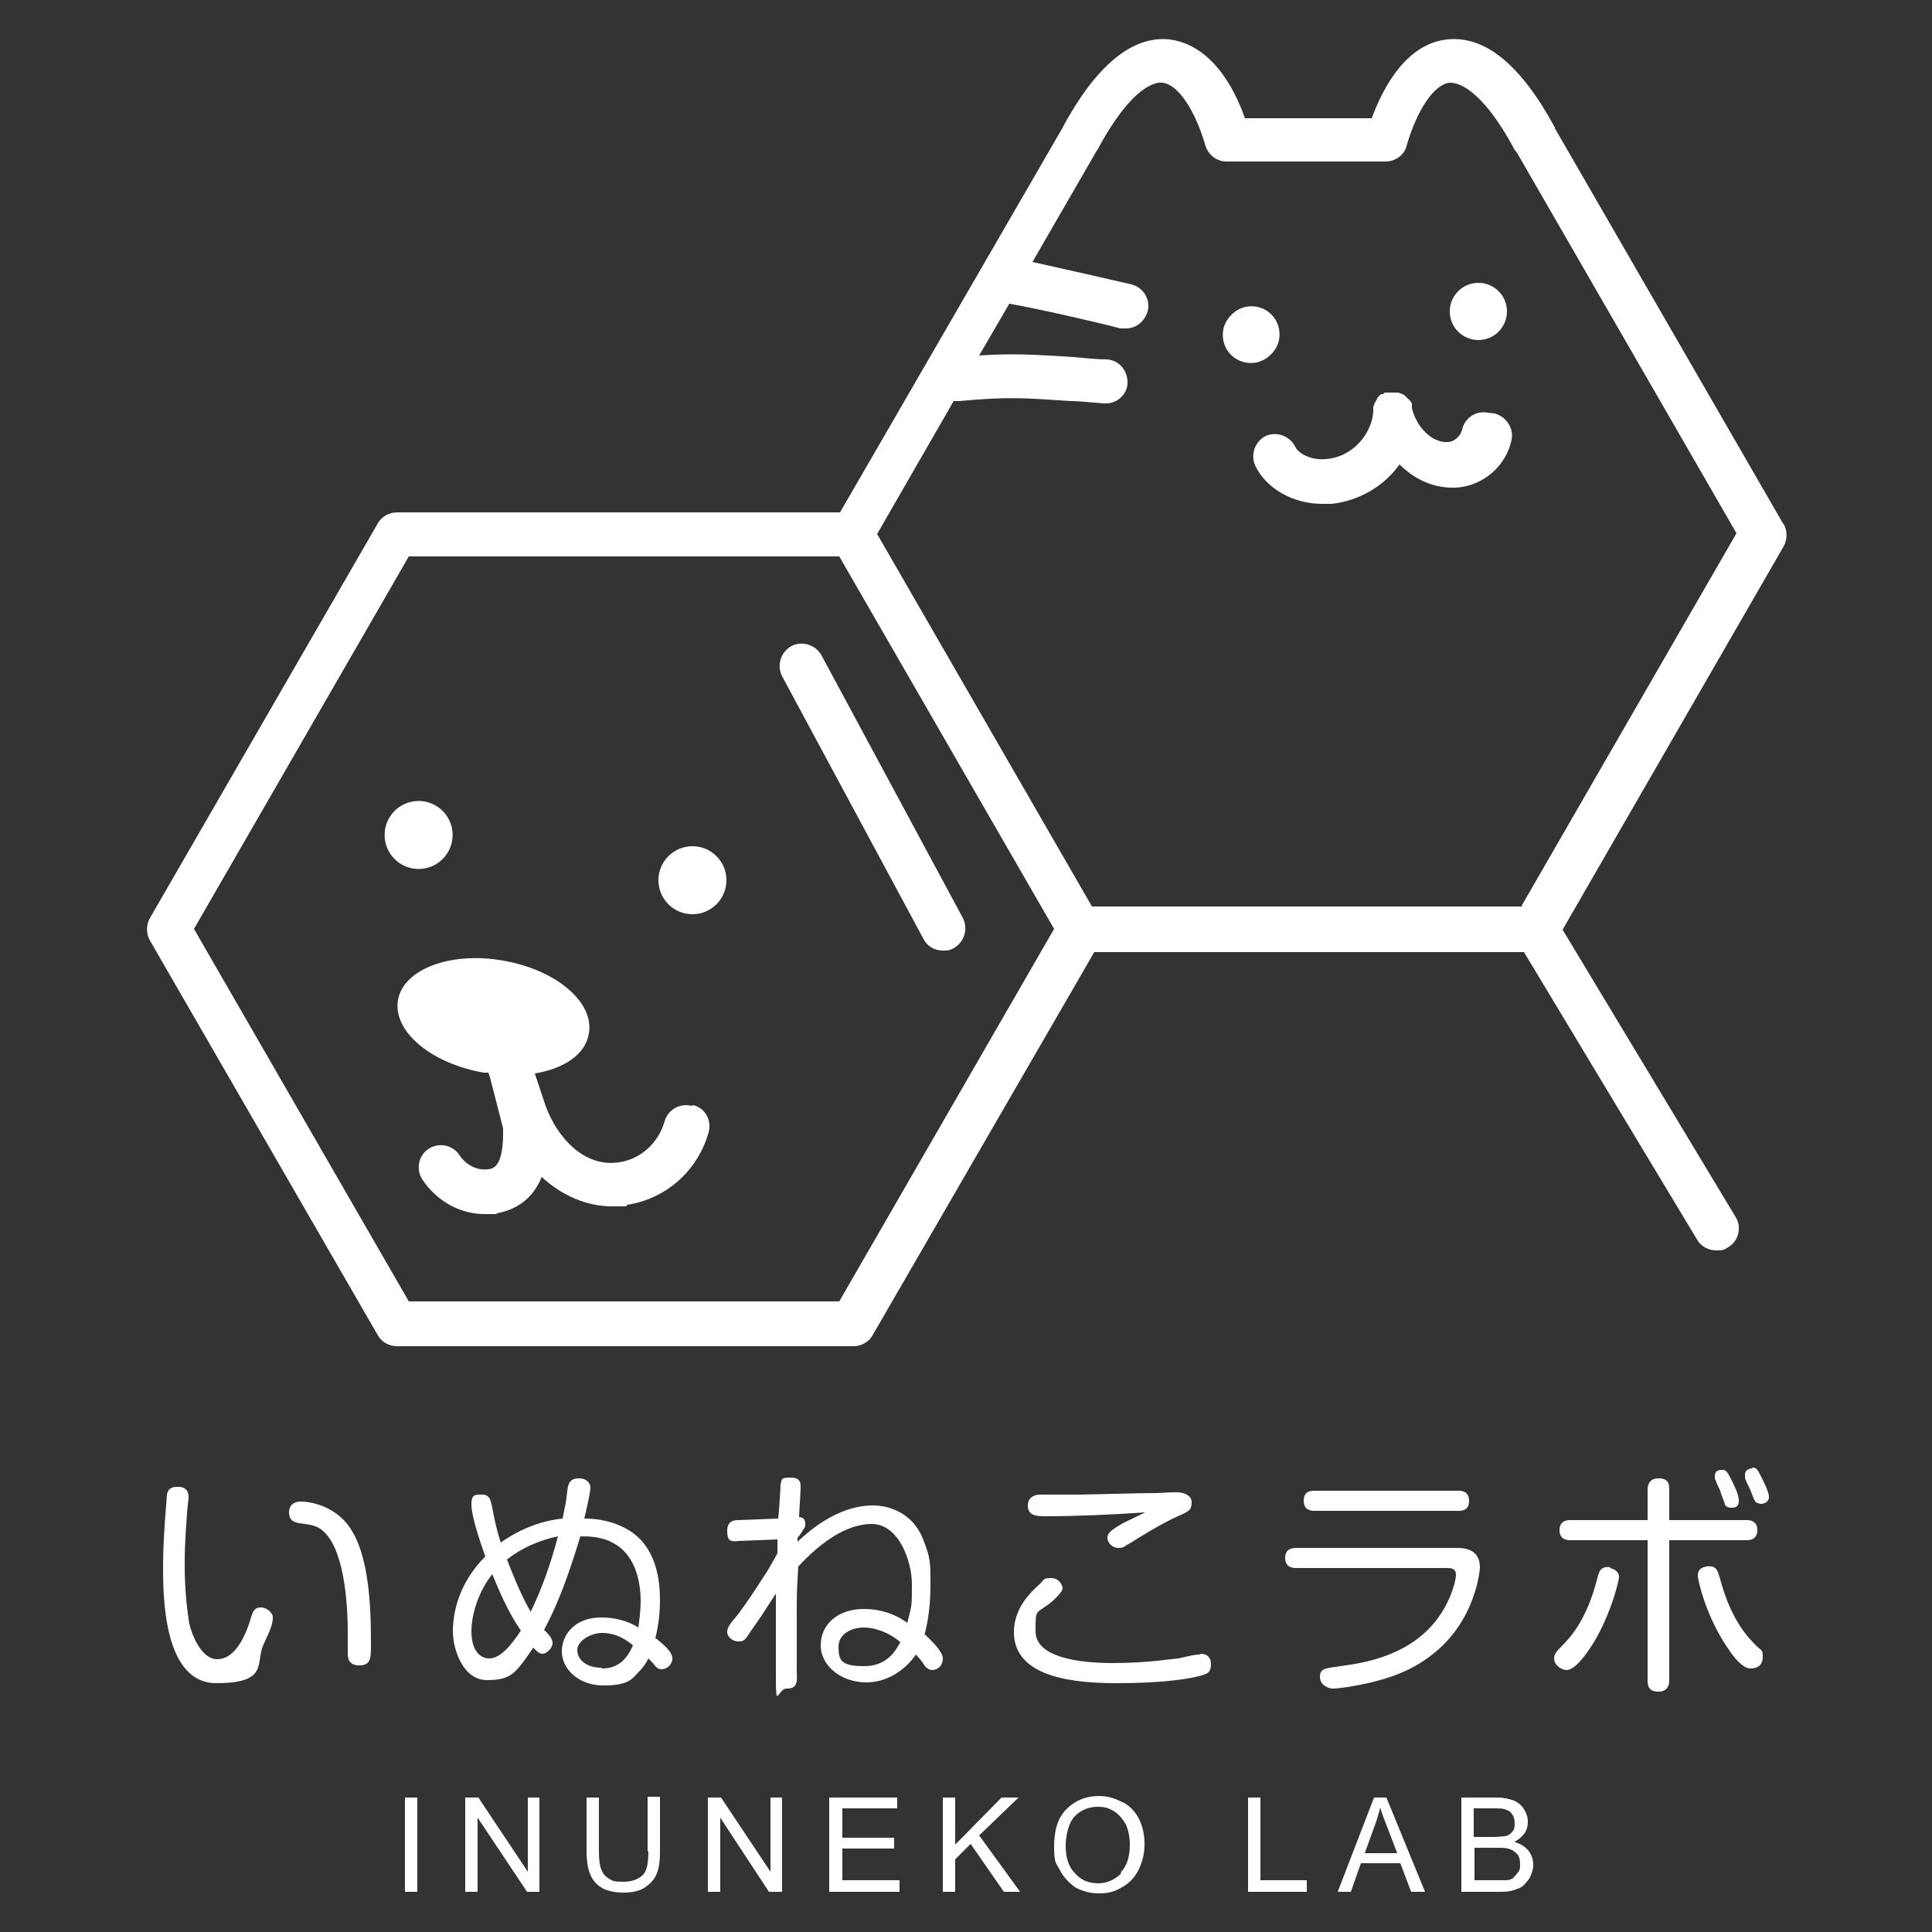 <?xml version="1.0" encoding="UTF-8"?>
<svg id="_レイヤー_1" data-name=" レイヤー 1" xmlns="http://www.w3.org/2000/svg" version="1.1" viewBox="0 0 250 250">
  <rect x="0" y="0" width="250" height="250" fill="#333333" stroke="none"/>
  <defs>
    <style>
      .cls-1 {
        fill: #fff;
        stroke-width: 0px;
      }
    </style>
  </defs>
  <path class="cls-1" d="M230.7,67.7h0l-29.5-51.1s0,0,0-.1c-4.4-8.1-9-11.9-13.9-11.4-4.1.4-7.5,4-9.8,10.2h-16.4c-2.2-6.2-5.7-9.7-9.8-10.2-4.8-.5-9.5,3.4-13.8,11.4,0,0,0,.1-.1.2l-28.7,49.6h-57.3c-1,0-2,.5-2.5,1.4l-29.5,51.1c-.5.9-.5,2,0,2.9l29.5,51.1c.5.9,1.5,1.4,2.5,1.4h59c1,0,2-.5,2.5-1.4l28.7-49.6h55.6l22.4,37.2c.5.9,1.5,1.4,2.5,1.4s1-.1,1.5-.4c1.4-.8,1.8-2.6,1-3.9l-22.4-37.2,28.6-49.6c.5-.9.5-2,0-2.9ZM108.6,168.4h-55.7l-27.8-48.2,27.8-48.2h55.7l27.8,48.2-27.8,48.2ZM197,117.3h0s-55.7,0-55.7,0l-27.8-48.2,9.9-17.2c.2,0,.4,0,.7,0,6.4-.6,8.5-.4,14.5,0,1.2,0,2.7.2,4.3.3h.2c1.5,0,2.8-1.2,2.8-2.7,0-1.6-1.1-2.9-2.7-3-1.6,0-3-.2-4.3-.3-5-.3-7.6-.5-12.2-.2l3.9-6.7c3.5.6,11.4,2.4,14.4,3.2.2,0,.5,0,.7,0,1.3,0,2.4-.9,2.8-2.2.4-1.5-.5-3.1-2.1-3.5-2.6-.6-8.7-2-12.8-2.9l8.2-14.2c0,0,.1-.2.2-.3,4.5-8.4,7.6-8.8,8.4-8.7,2,.2,4.2,3.4,5.6,8.2.4,1.2,1.5,2,2.7,2s.3,0,.5,0h19.6c.2,0,.3,0,.5,0,1.2,0,2.4-.8,2.7-2,1.4-4.8,3.6-8,5.6-8.2.8,0,3.9.3,8.4,8.7,0,0,.1.2.2.2l28.5,49.4-27.8,48.2Z"/>
  <path class="cls-1" d="M162.6,46.9c1.4-.3,2.6-1.5,2.9-2.9.5-2.6-1.7-4.8-4.3-4.3-1.4.3-2.6,1.5-2.9,2.9-.5,2.6,1.7,4.8,4.3,4.3Z"/>
  <circle class="cls-1" cx="191.3" cy="40.3" r="3.7"/>
  <path class="cls-1" d="M192.4,53.4s0,0,0,0c0,0,0,0,0,0h0Z"/>
  <path class="cls-1" d="M192.5,53.4c-1.5-.3-3,.7-3.3,2.2-.2.8-1,1.6-1.9,1.6-2,.1-4-1.9-4.6-4.4,0,0,0-.1,0-.2,0,0,0-.2,0-.3,0,0,0-.2-.1-.2,0,0,0-.2-.1-.2s-.1-.2-.2-.2c0,0-.1-.1-.2-.2,0,0-.1-.1-.2-.2,0,0-.1-.1-.2-.2,0,0-.1,0-.2-.1,0,0-.2,0-.2-.1,0,0-.2,0-.3-.1,0,0-.2,0-.3,0,0,0-.2,0-.3,0,0,0-.1,0-.2,0h0c0,0-.2,0-.3,0,0,0-.2,0-.2,0h0c0,0-.1,0-.2,0,0,0-.1,0-.2,0-.1,0-.2,0-.3.2,0,0-.1,0-.2,0-.1,0-.2.1-.3.2,0,0,0,0-.1.1,0,0-.2.2-.2.3,0,0,0,0-.1.2,0,0-.1.2-.2.3,0,0,0,.1-.1.2,0,.1,0,.2-.1.3,0,0,0,.1,0,.2,0,.1,0,.2,0,.3,0,0,0,.1,0,.2-.2,2.7-2.5,5.8-6.1,6.1-1.9.2-3.6-.7-4-1.6-.7-1.4-2.4-2-3.8-1.4-1.4.7-2,2.4-1.4,3.8,1.4,3,4.9,5,8.7,5s.8,0,1.2,0c3.6-.4,6.8-2.3,8.8-5.1,1.9,1.9,4.3,3,6.8,3s.4,0,.5,0c3.5-.2,6.5-2.8,7.2-6.2.3-1.5-.7-3-2.2-3.4Z"/>
  <path class="cls-1" d="M102.4,83.6c-1.4.8-1.9,2.5-1.2,3.9l18.3,34c.5,1,1.5,1.5,2.5,1.5s.9-.1,1.4-.3c1.4-.8,1.9-2.5,1.2-3.9l-18.3-34c-.8-1.4-2.5-1.9-3.9-1.2Z"/>
  <circle class="cls-1" cx="54.2" cy="108" r="4.4" transform="translate(-16.6 10.1) rotate(-9.2)"/>
  <circle class="cls-1" cx="89.6" cy="113.9" r="4.4"/>
  <path class="cls-1" d="M89.5,143.1h0c-1.5-.4-3.1.5-3.5,2-.8,2.8-3.1,4.9-5.9,5.3-4.5.7-8-3.2-9.5-7.3l-1.4-4.2c3.8-.6,6.6-2.5,7-5.2.7-4-4.2-8.2-11.1-9.4-6.8-1.2-12.9,1.1-13.6,5.1-.7,4,4.2,8.2,11.1,9.4.2,0,.4,0,.6,0l.2.6,1.7,6.6c.1,4.9-1.2,5.2-1.9,5.3-1.4.2-2.9-.5-3.8-1.9-.9-1.3-2.7-1.6-4-.7-1.3.9-1.6,2.7-.7,4,1.9,2.8,4.9,4.4,8,4.4s1,0,1.6-.1c3.2-.6,4.9-2.5,5.8-4.7,2.6,2.4,5.8,3.8,9.1,3.8s1.3,0,2-.2c5-.8,9.1-4.4,10.5-9.4.4-1.5-.4-3.1-2-3.5Z"/>
  <path class="cls-1" d="M39,194.3c-1.5,0-1.6,1-1.6,1.4,0,1.2.9,1.3,1.3,1.4,1.6.2,2.5.3,3.4,1.3,2.7,2.8,2.9,10.4,2.9,12.8s0,2.2,0,2.7,0,1.6,1.5,1.6h0c1.5,0,1.5-1,1.5-2.6,0-3.4,0-10.7-2.4-14.7-2.1-3.7-6.2-3.9-6.5-3.9Z"/>
  <path class="cls-1" d="M33.8,208c-.9,0-1.1.5-1.4,1.6-.7,2.2-2,5.1-4.3,5.1s-3.6-4-3.7-5.2c-.2-1.4-.5-3.7-.5-7s.2-4.9.3-6.7c0-.3.2-1.8.2-2.1,0-1.3-1.1-1.3-1.3-1.3h0c-.6,0-1.3,0-1.5,1,0,.4-.5,5.4-.5,9.2s0,15.2,6.9,15.2,5-2.7,6.1-5c1-2.1,1.2-2.8,1.2-3.5s-.9-1.3-1.5-1.3Z"/>
  <path class="cls-1" d="M119.6,211.7c.3-1.2.8-3.3.8-6.5s0-3.5-.9-5.9c-1.6-4.2-5.5-4.5-6.5-4.5-4.8,0-8.6,3.6-9.8,4.7v-.5c0,0,.5-.6.7-1,.3-.4.3-.5.3-.8s0-.8-.8-.9c0-.5.2-3.2.2-3.8s0-1.3-1.3-1.3-1.1.2-1.3.9c0,.4-.2,3.7-.3,4.4l-5.1.2c-.5,0-1.5,0-1.5,1.4s.5,1.4,1.5,1.3l5-.2v1.8c0,0,0,0,0,0-.9,1.6-1.1,2-1.7,2.9-1.1,1.7-2.2,3.4-3.4,5-1.1,1.3-1.4,1.7-1.4,2.3s.7,1.2,1.4,1.2.8,0,1.7-1.4c1.2-1.7,1.4-2,3.2-4.8,0,5.3,0,6.1,0,10.7s.2,1.6,1.4,1.6,1.4-.6,1.3-2.1c0-2.5,0-5,0-7.5s0-3.1.2-6.2c2.6-2.8,6-5.5,9.5-5.5s5.2,4.8,5.2,7.8,0,2.6-.6,5c-1.6-1.2-3.6-1.8-5.6-1.8-3.4,0-5.6,2-5.6,4.7s2.7,4.8,5.9,4.8,5.5-2.2,6.4-3.6c.5.5.6.6,1.2,1.5,0,0,.4.5.9.5.8,0,1.4-.6,1.4-1.5s-1.4-2.2-2.3-3.1ZM116.5,212.5c-.6,1.1-1.7,3.1-4.7,3.1s-3.3-.8-3.3-2.5,1.7-2.5,3.3-2.5,3.5.8,4.7,1.9h0Z"/>
  <path class="cls-1" d="M84.8,212c.2-.8.6-2.6.6-4.9s-.3-7.1-4.4-9.3c-2.2-1.2-4.4-1.3-5.4-1.3.4-1.6.8-3.5.8-4s-.4-1.2-1.5-1.2-1.4.6-1.5,1.7c-.2,1.8-.3,1.9-.6,3.5-3.9.4-6.7,2.2-8,3.1-.5-1.5-.9-3.3-1.1-4.5-.2-.9-.3-1.7-1.3-1.7s-1.4,0-1.4,1.3.9,4.2,1.8,6.7c-3.5,3.5-4.2,7.4-4.2,9.7s1.3,6.3,4.4,6.3,3.7-.8,6-4.2c.3.3.7.8,1.2.8s1.3-.7,1.3-1.4-.8-1.4-1.1-1.7h0c2.1-3.9,3.4-7.9,4.7-12.1.9,0,2.8,0,4.3.9,3.2,1.7,3.5,5.9,3.5,7.4s-.2,2.7-.3,3.5c-1.4-.9-3.1-1.3-4.8-1.3-3.4,0-5.1,2.2-5.1,4.4s2.1,4.4,5.4,4.4,3.7-.9,4.5-1.7c.7-.7,1-1.2,1.3-1.8.2.2.8.8.9,1,.2.2.4.4.8.4.7,0,1.4-.6,1.4-1.4s-.9-1.6-2-2.5ZM63.3,214.6c-1.3,0-2.3-1.2-2.3-3.5s1-5.3,2.7-7.4c.9,2.2,2.1,5,3.7,7.3h0c-1.2,1.8-2.6,3.6-4.1,3.6ZM68.7,208.6c-1.1-1.8-2.2-4.5-3.1-6.8,1.9-1.5,4.2-2.5,6.6-3-.9,3.4-2,6.6-3.5,9.7ZM77.8,215.8c-2,0-3.1-1.1-3.1-2.3s1.8-2.2,3.2-2.2,2.7.5,4,1.6c-.8,1.9-2,3-4,3Z"/>
  <path class="cls-1" d="M155.2,214.1c-.4,0-.6,0-2.7.5-.5,0-3.9.6-8.5.6s-10-.8-10-4.1,0-2,2.4-4.1c.9-.9,1.1-1.2,1.1-1.5s-.4-1.3-1.5-1.3-.8.2-1.6.9c-1.2,1.1-3.2,3.1-3.2,6.1,0,6.1,8.4,6.6,13.4,6.6s8.5-.4,10.5-.9c1.2-.3,1.6-.5,1.6-1.6h0c0-.7-.4-1.3-1.3-1.3Z"/>
  <path class="cls-1" d="M208.4,202.8h0c-1.3-.2-1.5.6-1.7,1.4-1.4,5.5-3.5,7.7-4.8,9-.5.5-.8.9-.8,1.4,0,.9,1,1.5,1.6,1.5,1,0,2.2-1.6,2.9-2.6,2.7-3.9,3.9-9,3.9-9.4,0-.8-.7-1.1-1.2-1.2Z"/>
  <path class="cls-1" d="M188.7,195.5c.4,0,1.4,0,1.4-1.3s-1.1-1.3-1.4-1.3h-18.6c-.4,0-1.4,0-1.4,1.3s1.1,1.3,1.4,1.3h18.6Z"/>
  <path class="cls-1" d="M226.8,190c-.4,0-1,.2-1,.8s0,.2,0,.4c0,.2.5,1.2.6,1.4.2.4.5,1.4.7,1.6,0,.2.5.4.8.4s1-.2,1-.9-.8-2.2-1-2.6c-.5-1-.6-1.2-1.2-1.2Z"/>
  <path class="cls-1" d="M188.5,200.3h-20.8c-.3,0-1.4,0-1.4,1.3s1.1,1.3,1.4,1.3h19.5c.7,0,1.2.1,1.2.9s-.7,3.2-2,5.1c-3.6,5.4-10,6.3-13,6.7-2,.3-2.6.3-2.6,1.4s1.2,1.5,1.6,1.5c.9,0,2.8-.3,4.6-.7,2.6-.6,5.5-1.5,8.2-3.6,5.8-4.4,6.3-11.1,6.3-11.4,0-2.5-2.3-2.5-3-2.5Z"/>
  <path class="cls-1" d="M227.4,198c0-1.3-1.1-1.3-1.4-1.3h-10v-4c0-.8-.2-1.4-1.4-1.4s-1.4.9-1.4,1.4v4h-10c-.3,0-1.4,0-1.4,1.3s1.1,1.3,1.4,1.3h10v18.2c0,.7.2,1.4,1.4,1.4s1.4-.9,1.4-1.4v-18.2h10c.3,0,1.4,0,1.4-1.3Z"/>
  <path class="cls-1" d="M223.2,194.7c.1.2.4.4.8.4s1,0,1-.9-.6-1.9-.9-2.6c-.5-1-.7-1.4-1.2-1.4s-1,.1-1,.8,0,.3.1.5c0,.2.5,1.2.6,1.4,0,.2.5,1.4.6,1.7Z"/>
  <path class="cls-1" d="M222.5,204.1c-.2-.8-.4-1.6-1.7-1.4-.9.2-1.1.6-1.1,1.2s1.1,5.4,3.9,9.4c.7,1.1,1.9,2.6,2.9,2.6s1.6-.5,1.6-1.5-.2-.8-.8-1.4c-1.2-1.2-3.4-3.5-4.8-9Z"/>
  <path class="cls-1" d="M145.5,197c-1.8,1-2.2,1.4-2.2,2s.6,1.3,1.4,1.3.7-.2,1.5-.6c1.3-.8,3.8-2.4,6.2-3.5,1.4-.6,1.8-.8,1.8-1.8s-1.2-1.3-1.9-1.3-.6,0-2.6.1c-.8,0-1.8,0-9.8.2-.8,0-4.5,0-5.3,0s-1.6.4-1.6,1.4c0,1.4,1.2,1.4,2.4,1.4,3.8,0,8.5-.2,12.8-.5h0c-.4.2-2.3,1.1-2.7,1.3Z"/>
  <path class="cls-1" d="M196,238.3c.6-.3,1-.7,1.3-1.1.3-.5.4-.9.4-1.5s-.2-1.1-.5-1.6c-.3-.5-.8-.9-1.3-1.1s-1.3-.4-2.2-.4h-4.6v12.2h4.7c.8,0,1.4,0,2-.2s1-.3,1.3-.6c.3-.3.6-.6.9-1.1.2-.5.4-1,.4-1.6s-.2-1.3-.6-1.8c-.4-.5-1-.9-1.7-1.1ZM190.7,234h2.4c.9,0,1.5,0,1.8.2.4.1.6.3.8.6s.3.7.3,1.1,0,.8-.3,1.1c-.2.3-.5.5-.9.6-.3,0-.8.1-1.5.1h-2.6v-3.7ZM196.4,242.3c-.2.3-.4.5-.6.7-.2.2-.6.3-.9.3-.2,0-.6,0-1.1,0h-3v-4.2h0s2.8,0,2.8,0c.8,0,1.4,0,1.8.2.4.1.7.4,1,.7.2.3.3.7.3,1.2s0,.7-.2,1Z"/>
  <path class="cls-1" d="M83.9,239.6h0c0,1.5-.2,2.6-.8,3.1s-1.3.8-2.5.8-1.3-.1-1.8-.4c-.5-.3-.8-.7-1-1.2-.2-.5-.3-1.3-.3-2.3v-7h-1.6v7c0,1.3.2,2.3.5,3s.8,1.3,1.5,1.7c.7.4,1.7.6,2.8.6s2.1-.2,2.8-.7c.7-.5,1.2-1,1.5-1.8.3-.7.4-1.7.4-2.9v-7h-1.6v7Z"/>
  <polygon class="cls-1" points="68.3 242.2 61.9 232.6 60.2 232.6 60.2 244.8 61.8 244.8 61.8 235.2 68.2 244.8 69.8 244.8 69.8 232.6 68.3 232.6 68.3 242.2"/>
  <rect class="cls-1" x="52.4" y="232.6" width="1.6" height="12.2"/>
  <polygon class="cls-1" points="163.1 232.6 161.5 232.6 161.5 244.8 169.1 244.8 169.1 243.3 163.1 243.3 163.1 232.6"/>
  <polygon class="cls-1" points="131.8 232.6 129.6 232.6 123.6 238.7 123.6 232.6 122 232.6 122 244.8 123.6 244.8 123.6 244.8 123.6 240.6 125.6 238.6 129.9 244.8 132 244.8 126.7 237.5 131.8 232.6"/>
  <path class="cls-1" d="M145.2,233.2c-.9-.5-1.9-.8-3-.8-1.7,0-3.1.6-4.2,1.7-1.1,1.1-1.6,2.7-1.6,4.8s.2,2.1.7,3h0c.5,1,1.2,1.7,2,2.3.9.5,1.9.8,3.1.8s2-.2,3-.8c.9-.5,1.6-1.2,2.1-2.2.5-1,.8-2.1.8-3.3s-.2-2.3-.7-3.3c-.5-1-1.2-1.7-2.1-2.2ZM145.1,242.4c-.8.8-1.8,1.3-3,1.3s-2.2-.4-3-1.3c-.8-.8-1.2-2-1.2-3.5s.4-3.1,1.2-3.9h0c.8-.8,1.8-1.2,2.9-1.2s1.5.2,2.2.6c.6.4,1.1,1,1.5,1.7.3.7.5,1.6.5,2.6,0,1.6-.4,2.8-1.2,3.6Z"/>
  <path class="cls-1" d="M177.8,232.6l-4.7,12.2h1.7l1.3-3.7h5.1l1.4,3.7h1.8l-5-12.2h-1.7ZM176.6,239.8l1.3-3.6c.3-.8.5-1.5.7-2.3.2.7.5,1.5.9,2.5l1.3,3.4h-4.1Z"/>
  <polygon class="cls-1" points="109 239.2 115.7 239.2 115.7 237.8 109 237.8 109 234 116.1 234 116.1 232.6 107.3 232.6 107.3 244.8 116.4 244.8 116.4 243.3 109 243.3 109 239.2"/>
  <polygon class="cls-1" points="99.7 242.2 93.3 232.6 91.6 232.6 91.6 244.8 93.2 244.8 93.2 235.2 99.5 244.8 101.2 244.8 101.2 232.6 99.7 232.6 99.7 242.2"/>
</svg>